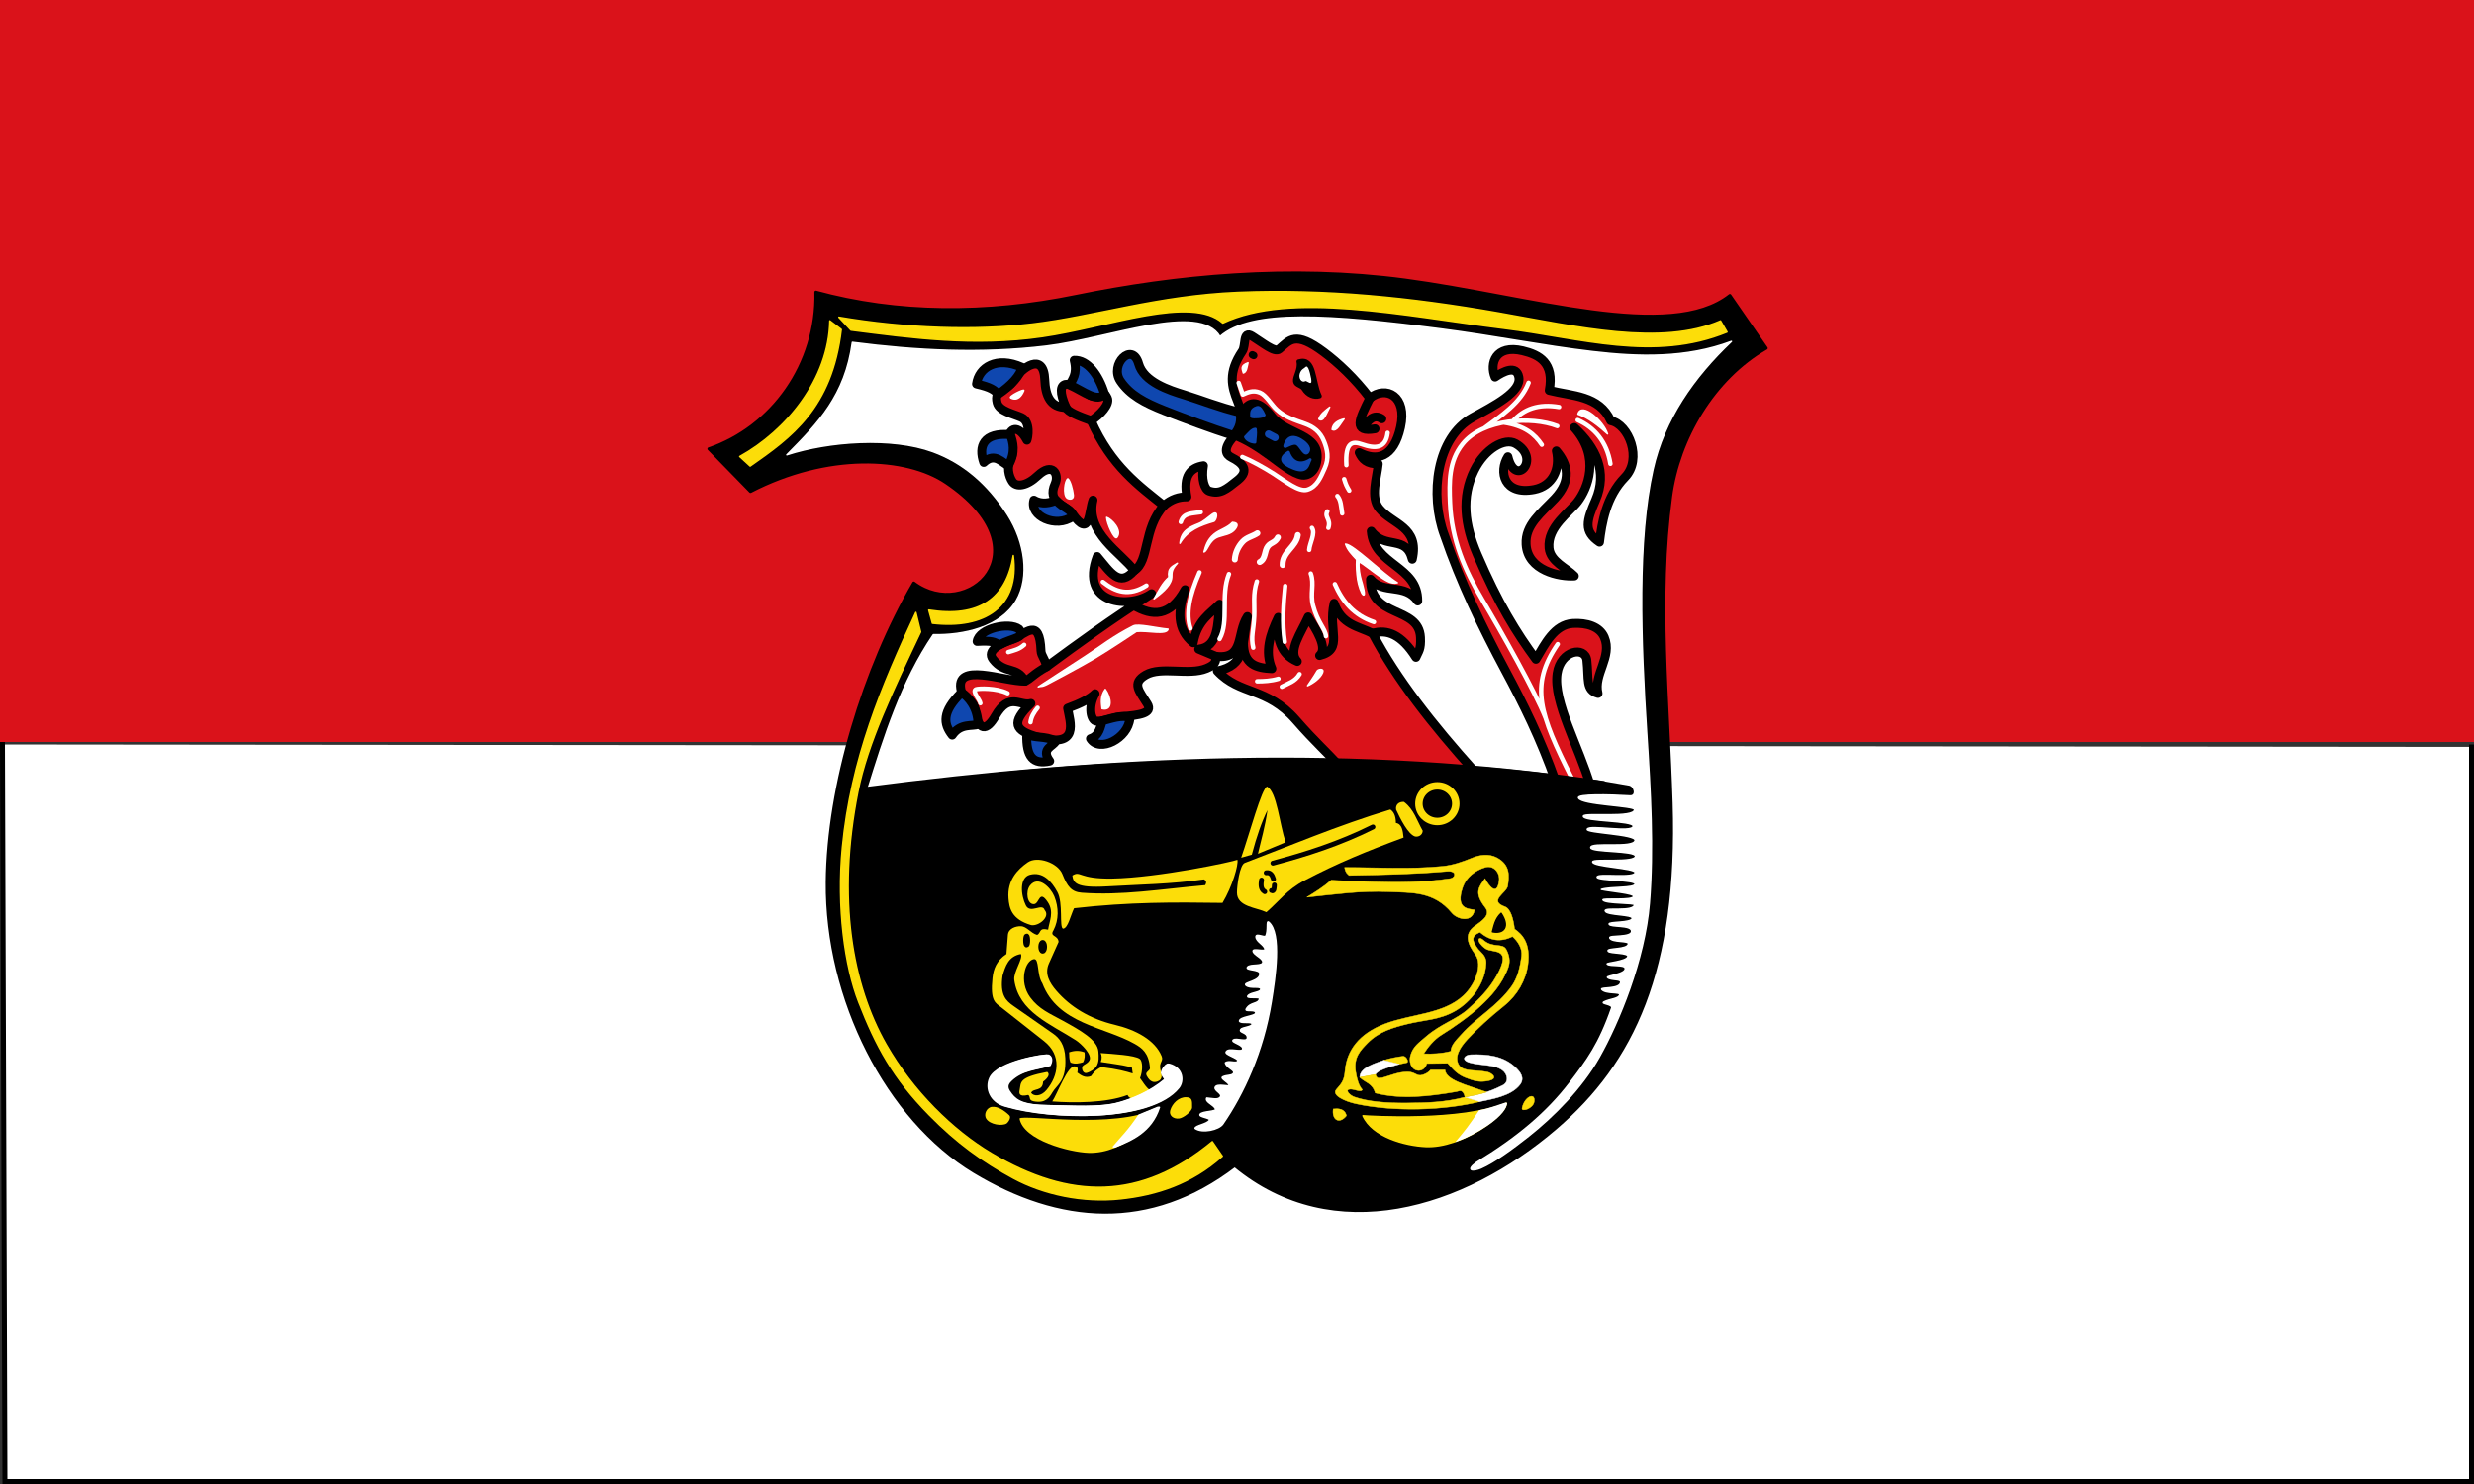 <svg xmlns="http://www.w3.org/2000/svg" height="300" width="500">
    <rect width="100%" height="100%" fill="#333333" stroke="none"/>
    <path d="M0 150h500V0H0Z" style="fill:#da121a;stroke-width:1.768"/>
    <path style="fill:#fff;stroke:#000;stroke-width:1;stroke-linecap:square;stroke-linejoin:miter;stroke-miterlimit:4;stroke-dasharray:none;stroke-opacity:1" d="m.502 150.502.5 148.998H499.5V151"/>
    <path style="fill:#000;stroke:#000;stroke-width:2;stroke-linecap:round;stroke-linejoin:round;stroke-miterlimit:4;stroke-dasharray:none;stroke-opacity:1" d="M73.916 14.502C75.005 63.21 44.468 105.429 1.82 120.08l28.038 28.741c51.733-26.747 104.882-24.195 131.858-5.895 68.14 46.227 13.765 94.28-21.85 67.56-33.312 57.174-57.76 136.81-58.307 201.596-.664 78.715 40.438 159.635 99.062 195.021 57.304 34.59 118.188 39.766 175.474-4.04 66.62 55.21 154.017 28 216.197-25.34 51.979-44.586 81.311-106.21 77.809-218.95-2.143-68.99-9.647-137.482-.359-206.445 5.282-39.213 28.743-79.422 64.436-100.086L689.68 16.74c-40.478 31.855-134.694.857-218.82-10.391-77.247-10.328-154.545-2.742-221.568 11.003-60.827 12.474-120.465 12.192-175.376-2.851Z" transform="matrix(.3 0 0 .3 142.713 54.71)"/>
    <path style="fill:#fff;stroke:#fff;stroke-linecap:round;stroke-linejoin:round;stroke-opacity:1" d="M379.004 439.091c8.806 7.647 4.287 37.384 1.684 53.52-5.473 33.924-18.765 62.294-32.653 82.45-2.575 3.737-13.697 6.424-18.622 2.908.155-1.904 8.008-2.786 9.642-5.408 1.11-1.78-7.575-2.099-6.224-4.081 1.464-2.15 11.242-1.596 10.357-3.623-1.281-2.936-7.188-4.558-5.918-7.296 3.447.244 7.701 1.6 9.235-.816 1.425-2.247-4.227-4.147-3.572-6.327.922-3.066 9.831-.032 9.49-1.48-.5-2.125-6.325-4.594-4.388-5.612 2.677-1.404 6.553-.576 7.347-2.653.82-2.142-4.67-3.339-5.56-6.887 2.505-1.888 7.416.967 8.367-1.276.777-1.834-9.257-4.337-7.807-6.122 1.591-2.988 10.35.785 11.072-1.735.875-3.06-8.198-4.65-6.378-6.174 2.124-1.776 9.725 2.07 9.54-1.785-.172-3.609-5.935-3.095-4.387-5.409 1.017-1.52 7.96-1.65 7.55-3.724-.37-1.878-7.575.005-8.469-1.888.18-3.083 10.97-3.11 10.919-5.561-.057-2.752-7.601-.397-6.378-2.551 2.78-4.893 7.927-3.028 8.928-6.786.536-2.008-10.09.236-7.601-2.296 2.35-2.391 8.977-1.903 8.418-4.592-.422-2.03-7.126.096-9.898-2.295-2.354-2.031 10.31-2.637 9.286-8.215-.499-2.714-9.774-1.9-8.317-3.98 1.708-2.437 10.687-.14 10.358-3.724-.234-2.56-6.145-4.61-6.54-7.095-.348-2.184 8.186.698 7.969-1.323-.312-2.894-5.817-4.955-6.02-8.266-.173-2.798 5.785.792 6.53-.612 1.94-3.652.157-10.922 2.04-9.286z" transform="matrix(.3 0 0 .3 142.713 54.71)"/>
    <path style="fill:#fcdd09;stroke-width:1.1" d="M357.9 397.01c.837 3.369-3.403 17.95-10.034 29.037-32.523-.477-62.777-.623-100.006 3.612-2.406 4.924-4.083 13.493-7.419 13.773-2.723-.878.258-17.204-3.841-24.723-3.989-7.315-9.811-13.9-18.464-11.619-7.376 1.946-6.08 13.982-2.778 20.624 3.046 6.126 11.032-1.964 12.698 3.184 4.03 4.493-4.006 11.039-9.086 10.15-13.421-3.906-14.79-11.75-15.279-18.057-.941-12.143 5.923-19.389 12.974-24.268 6.464-4.473 20.23.253 23.302 7.893 3.374 8.392 6.094 12.045 13.056 12.581 26.472 2.038 53.07-2.376 83.175-5.095 1.264-2.228.467-3.22-.867-3.89-21.75 3.19-43.528 3.444-65.248 4.723-21.298 1.255-22.67-2.585-23.401-7.323 5.782-3.615 3.933 2.483 27.013 2.045 31.154-.59 81.387-11.363 84.205-12.648z" transform="matrix(.3 0 0 .3 142.713 54.71)"/>
    <path style="fill:#fcdd09;stroke-width:1.1" d="M220.917 426.884c3.701-.306 3.369-10.164 9.248-1.321 4.39 6.6 1.01 12.949.197 18.544-6.567-1.522-4.548 2.265-7.4 3.53-4.22-1.14-6.965-5.74-10.934-5.847-3.509-.095-8.405 1.493-8.74 5.88l-.983 12.827c-6.656 4.446-8.766 10.029-9.411 16.178-1.66 15.822 2.067 16.771 6.077 19.933l28.632 22.568c12.189 9.607 9.75 23.34 1.647 32.99-3.557 4.234-8.367 4.506-10.332 1.876 1.452-3.397 7.823-.65 8.076-7.5 3.502-2.636 4.744-5.076 2.812-6.6-19.55 3.682-17.582 7.007-18.612 12.224-.382 1.932-.727 4.872 5.76 3.312 1.935 1.232-.103 3.555 3.732 4.283 7.81 1.482 10.494-2.378 12.5-5.88 3.171-5.535 9.4-7.196 8.789-23.023-.359-9.301-4.02-13.775-8.28-16.749l-26.669-18.611c-5.023-3.506-9.208-7.33-7.337-20.414 1.907-6.284 3.858-13.029 12.337-14.587 1.656 3.085-5.175 12.168-4.444 17.5 2.947 21.514 24.205 29.571 41.39 40.557 3.673 2.348 11.434 9.986 9.168 13.68-1.51 2.458-3.444 2.389-4.723 4.099-.641 2.412.935 4.88 2.974 4.296 2.888-.828 5.481-2.807 6.485-4.344 1.949-2.982 1.619-6.661 1.389-10-.552-8.003-12.496-14.515-23.93-20.833-8.826-4.879-16.144-7.706-22.069-15.815-7.76-10.621-3.326-24.93 2.554-25.69 3.697-.47 1.863 10.652 5.65 16.273 10.42 27.524 41.963 29.299 62.227 40.835 4.92 2.801 9.523 6.094 10.278 16.173.165 2.203-3.597 2.588-2.222 5.23 2.333 4.484 4.972 4.768 7.351 3.875 4.08-1.532 2.563-5.11 1.911-8.056-1.103-4.986 2.283-5.438.834-8.956-4.455-10.814-17.297-17.73-31.616-21.14-16.988-4.046-29.932-12.117-39.317-22.96-4.564-5.274-8.102-11.413-5-18.335l6.518-14.546c-.394-4.787-6.348-3.289-3.415-7.88 3.604-6.95 3.592-15.283.508-22.853-2.311-5.675-10.71-14.502-16.39-7.223-3.12 3.999-1.948 12.892 2.78 12.5z" transform="matrix(.3 0 0 .3 142.713 54.71)"/>
    <path style="fill:#000;stroke:#000;stroke-width:3.3;stroke-linecap:round;stroke-linejoin:round;stroke-miterlimit:4;stroke-dasharray:none" d="M216.605 451.414c0 1.681-.308 3.044-.688 3.044-.38 0-.687-1.363-.687-3.044 0-1.682.308-3.045.687-3.045.38 0 .688 1.363.688 3.045zM228.001 455.638c0 1.627-.572 2.946-1.277 2.946s-1.277-1.319-1.277-2.946c0-1.627.572-2.947 1.277-2.947s1.277 1.32 1.277 2.947z" transform="matrix(.3 0 0 .3 142.713 54.71)"/>
    <path style="fill:#fcdd09;stroke-width:1.1" d="M204.23 569.177c-3.478-3.346-7.73-6.047-11.59-5.696-3.578.325-5.893 4.989-3.928 8.053 2.532 3.95 10.7 5.092 13.75 3.143 1.641-1.395 3.095-4.223 1.768-5.5zM211.105 571.333c3.088-2.955 62.714 7.532 93.107-6.875.452 7.82-22.5 30.828-46.553 30.053-12.706-.41-43.922-8.38-46.554-23.178zM312.657 565.833c1.34-4.617 5.726-9.027 10.804-8.839 3.983.148 4.002 2.235 3.928 6.875-.043 2.706-5.75 7.04-8.643 7.464-3.804.558-7.123-1.937-6.089-5.5z" transform="matrix(.3 0 0 .3 142.713 54.71)"/>
    <path style="fill:#ffd200;stroke-width:1.1" d="M244.501 526.74c3.47-1.225 6.94-1.392 10.41 0 .21 2.048.35 4.118-.981 6.679-2.646.746-5.29 1.494-8.447.196-1.212-2.734-.7-4.606-.982-6.875z" transform="matrix(.3 0 0 .3 142.713 54.71)"/>
    <path style="fill:#fcdd09;stroke-width:1.1" d="m367.591 393.555-7.175 2.06c5.567-15.85 13.884-47.12 17.487-47.941 6.598 3.629 8.313 25.028 12.467 37.548l-18.646 7.745c2.124-9.282 4.812-18.076 6.423-29.412-3.781 7.638-7.299 17.65-10.556 30.001zM470.1 357.993c-3.538-.226-5.842 2.015-5.278 5.278 2.755 5.951 8.05 16.63 12.779 18.056 2.248.413 4.939-.857 5.149-3.841-3.89-6.76-5.875-14.465-12.65-19.493zM362.872 399.11c-3.472 1.313-5.272 15.357-5.278 20-.013 9.593 12.971 9.978 19.838 13.206 8.404-7.212 13.705-15.113 25.998-21.538 21.742-11.366 41.48-19.527 66.393-28.722-.464-4.718-1.092-9.247-5.15-9.857-.056-5.108-1.597-7.616-3.74-9.072-35.318 10.684-69.178 25.06-98.061 35.983z" transform="matrix(.3 0 0 .3 142.713 54.71)"/>
    <path style="fill:none;stroke:#000;stroke-width:3.3;stroke-linecap:round;stroke-linejoin:round;stroke-miterlimit:4;stroke-dasharray:none" d="M381.803 399.264c22.459-5.995 44.916-13.161 67.375-24.357M377.282 405.743c2.88-.423 4.11 1.627 4.91 4.321M374.147 410.66c-.349 2.285-.967 6.068 2.16 7.857M380.824 417.733c2 1.173 1.836-2.567 1.964-3.732" transform="matrix(.3 0 0 .3 142.713 54.71)"/>
    <path style="fill:none;stroke:#fcdd09;stroke-width:5.03;stroke-miterlimit:4;stroke-dasharray:none;stroke-opacity:1" d="M505 359.196c0 6.64-5.557 12.021-12.413 12.021s-12.414-5.382-12.414-12.02c0-6.64 5.558-12.021 12.414-12.021s12.414 5.382 12.414 12.02z" transform="matrix(.3 0 0 .3 142.713 54.71)"/>
    <path style="fill:#fcdd09;stroke:#fcdd09;stroke-width:1px;stroke-linecap:round;stroke-linejoin:round;stroke-opacity:1" d="m29.637 131.714-7.02-6.445c31.458-17.409 60-52.107 60.728-91.447l7.7 5.832c-6.246 53.145-33.734 72.75-61.408 92.06ZM89.424 31.38l8.115 8.707c41.104 5.225 82.528 11.078 128.97 4.36 44.538-6.442 100.39-28.086 121.555-9.14 45.904-21.521 121.52-4.825 189.487 3.63 51.891 6.454 100.832 22.61 150.19 2.449l-4.36-7.527c-39.755 17.395-96.745 3.99-149.503-5.331-58.514-10.338-116.98-16.29-175.548-13.866-54.148 2.24-96.93 16.353-138.353 21.29-38.292 4.562-85.332 3.183-130.553-4.573ZM149.973 228.746l2.45 8.878c35.175 4.083 59.063-11.156 54.493-45.615-4.673 28.938-22.884 42.082-56.943 36.737zM141.296 230.33l3.166 13.111c-18.306 38.737-35.767 75.054-42.247 107.763-14.287 72.105-3.903 130.087 18.98 170.216 17.92 31.424 44.797 57.894 71.026 73.474 53.025 31.498 100.733 31.814 148.786-7.96l6.735 9.797c-20.847 18.647-44.294 26.159-68.576 28.778-25.292 2.727-52.005-2.986-72.25-13.978-20.548-11.156-38.021-23.76-56.33-42.353-24.753-25.135-36.141-46.518-47.76-76.23-9.324-23.846-14.964-63.706-11.02-104.395 5.79-59.73 26.345-108.494 49.49-158.224Z" transform="matrix(.3 0 0 .3 142.713 54.71)"/>
    <path style="fill:#fff;stroke:#fff;stroke-width:1px;stroke-linecap:round;stroke-linejoin:round;stroke-opacity:1" d="M54.358 124.113c21.238-21.464 39.304-39.994 44.162-75.767 43.071 5.56 86.45 7.844 130.752 2.499 41.568-5.016 103.022-29.754 116.897-6.395 21.152-18.63 74.619-14.718 148.63-5.167 35.967 4.642 69.032 11.367 102.36 15.277 31.023 3.64 62.975 4.631 93.544-6.857-25.509 24.217-45.318 52.51-52.872 86.346-10.562 47.308-8.313 114.41-4.181 178.182 2.501 38.618 4.73 77.24 1.732 114.083-3.11 38.209-20.69 80.53-33.77 103.693-11.693 20.704-30.5 39.704-47.626 53.253-10.085 7.978-22.907 17.456-32.038 21.431-5.057 2.201-10.704 2.068-3.03-3.68 27.215-16.512 47.23-33.227 62.777-53.47 11.788-15.347 19.95-26.368 28.359-50.655.936-2.704-7.822-2.764-5.196-4.113 4.19-2.152 10.206-2.005 10.608-4.98.263-1.95-9.504-.307-12.123-3.463-1.316-1.586 12.755.2 12.772-4.979.007-2.27-6.507-.99-8.875-3.03-1.262-1.088 12.805-2.202 11.906-6.278-.6-2.722-10.194-1.018-12.123-2.815-.873-.813 12.417-1.568 13.855-4.762 1.406-3.125-12.013-2.113-13.205-3.897-1.536-2.296 13.34-.711 13.638-4.979.162-2.327-11.069-.71-12.556-3.896-1.015-2.174 15.298.15 14.72-4.763-.495-4.215-14.263-2.28-15.153-4.546-.725-1.844 15.045-.59 15.586-3.896.466-2.842-17.23-1.93-18.184-4.98-.873-2.795 18.917.92 19.7-4.112.253-1.627-19.336-.65-21.215-3.247-1.143-1.58 20.8.752 20.565-2.598-.144-2.052-14.34-3.083-21.647-4.546 6.35-2.02 22.355-.645 22.73-3.68.365-2.963-24.735-2.186-25.545-4.546-1.04-3.031 25.665 1.204 25.545-3.247-.083-3.038-28.634-3.771-28.575-7.144.04-2.326 29.235 1.008 28.791-3.897-.347-3.835-29.602-2.416-30.09-5.628-.637-4.187 29.36.85 29.874-4.98.365-4.148-32.682-4.894-32.255-7.36.623-3.604 30.607 2.809 30.956-2.164.277-3.95-33.766-3.031-33.554-6.71.155-2.692 34.88 1.646 34.42-4.547-.193-2.587-35.871-3.132-37.667-7.793-.98-2.542 20.435-2.194 34.636-1.299 4.762.3 3.392-6.776-.65-7.502-81.356-14.617-159.953-17.21-240.505-17.61-90.223-.446-180.953 5.47-272.327 20.783 11.304-36.283 22.635-72.602 44.16-104.342 20.117.44 45.297-4.901 55.852-22.947 9.342-15.972 5.812-39.455-5.629-57.582-13.699-21.707-30.787-35.602-50.655-42.863-27.64-10.1-69.788-7.09-98.28 2.165z" transform="matrix(.3 0 0 .3 142.713 54.71)"/>
    <path style="fill:#da121a;stroke:#000;stroke-width:6;stroke-linecap:round;stroke-linejoin:round;stroke-miterlimit:4;stroke-dasharray:none;stroke-opacity:1" d="M538.654 269.891c-16.008-29.891-30.487-59.934-41.28-91.532-10.211-27.42-5.331-66.01 18.924-79.357 14.572-8.019 33.122-17.35 31.194-27.276-1.613-8.3-10.479-3.814-16.02 0-3.811-8.972.195-22.074 18.587-17.73 11.273 2.663 21.408 8.134 17.915 26.717 15.507 3.897 33.704 3.329 41.43 20.454 12.128 2.355 21.489 25.859 9.525 38.1-12.633 12.925-15.551 30.886-17.086 43.706-10.905-7.346-8.694-14.36-2.62-28.361 8.142-18.763.432-35.369-14.357-48.871 17.988 20.29 8.732 41.338 2.33 49.82-5.388 7.14-20.676 17.077-19.355 31.33.858 9.262 11.797 13.413 17.043 18.87-9.96.612-31.475-3.576-32.503-21.34-.758-13.115 10.294-21.222 19.356-30.867 11.327-12.056 8.922-22.828 1.015-32.091 2.858 12.354-2.665 23.665-14.87 26.03-20.496 3.97-24.094-12.011-17.75-22.081 5.11 21.414 22.604.953 5.143-8.86-7.395-4.156-20.74 3.58-27.836 18.026-8.903 18.126-6.453 36.908 1.985 56.643 14.168 33.133 26.59 52.985 39.578 70.676 6.123-10.355 12.413-23.352 24.858-24.15 9.38-.6 18.152 2.105 21.215 9.325 5.6 13.196-7.461 24.982-4.225 37.846-8.468-2.302-6.107-9.499-7.54-22.334-1.074-9.634-17.67-6.952-20.02 8.86-2.833 19.058 14.738 49.45 22.426 75.775l-23.326-2.65c-10.188-29.21-22.208-53.15-33.736-74.678zM229.317 266.93c21.404-15.686 42.636-31.314 70.784-49.249-14.817 10.433-48.763 7.392-36.675-25.03 9.068 10.727 15.008 21.025 24.968 9.439-8.498-11.706-33.062-25.48-27.776-47.474-2.894 7.524-1.807 26.4-13.903 9.228-4.528-6.428-17.401-7.292-11.634-20.206 2.893-6.477-1.79-14.797-11.633-5.51-7.595 7.164-14.517 7.984-17.18 3.923-2.171-3.31-4.25-9.865-.577-16.17 2.101-3.606-2.511-10.647-1.884-13.696 1.488-7.236 7.452-7.205 12.293 2.063.645-1.434 2.738-12.41-3.674-15.307-5.41-2.445-15.001-4.227-16.416-9.924-2.342-9.425 6.117-6.91 11.339-15.254 5.203-8.316 20.067-19.376 20.787-.285.417 11.064 3.975 18.794 14.293 18.728-9.106-20.743 3.24-17.664 14.8-9.11 7.092 5.248 9.088-5.676 13.075 2.82 1.891 4.032-4.838 11.354-10.985 15.146 13.607 30.805 32.536 44.079 49.014 57.314 5.186-4.534 10.372-5.99 15.558-5.92-2.653-14 2.277-19.659 11.142-20.99-1.558 8.927.701 16.036 3.956 17.09 7.204 2.333 11.217-1.003 19.162-7.367 8.379-6.71 2.818-11.809-4.16-15.278-3.987-1.982-5.883-5.662 1.099-13.797 7.075-8.244 6.488-15.299 2.956-24.015-4.017-9.915-6.656-19.295 3.166-33.855 2.531-3.751.178-14.028 6.482-10.125 7.236 4.481 15.316 11.339 18.338 8.752 7.151-6.122 10.776-12.41 30.107 2.029 9.394 7.016 20.649 17.396 30.973 30.973 10.952-8.624 25.367-1.473 20.67 19.624-4.63 20.788-15.999 23.176-27.838 17.1 1.949 4.403 5.169 7.79 12.848 7.608-.885 9.334-5.579 22.46.697 30.113 8.8 10.733 27.2 12.29 22.221 34.14-4.127-16.604-18.318-6.282-27.658-18.876 1.78 23.044 31.549 23.216 31.332 47.041-8.683-12.42-23.058-4.3-31.839-14.695-.36 26.484 32.61 17.862 33.676 39.187.416 8.332-1.274 9.2-3.062 13.47-9.75-15.501-19.502-19.108-29.254-16.173 16.263 30.903 40.68 61.806 68.44 92.71l-90.618-3.062c-8.73-9.877-16.288-16.208-29.39-31.227-19.597-22.466-37.772-16.716-52.966-33.064 19.18-3.946 16.506-16.15 20.262-36.675-7.497 11.304-1.833 29.18-21.326 26.804.233 3.48-.053 5.596-6.202 8.14-12.015 4.969-30.508-1.65-40.974 4.39-9.736 5.62-4.243 10.876 1.098 19.57 3.861 6.286-5.262 7.553-17.092 8.49-5.715.454-11.242 3.319-17.144 3.106-3.741-.135-6.06-9.372-.971-18.517-3.213 3.265-9.533 6.53-18.517 9.796 1.603 9.173 8.532 27.382-19.952 19.488-15.906-4.407-18.295-9.621-4.78-22.729-7.396 2.09-14.624-7.809-23.924 8.424-5.935 10.36-11.473 10.436-13.65-3.958-1.043-6.904-8.4-9.039-9.363-12.933-4.937-19.97 28.77-6.25 42.978-6.512-5.38-10.47-13.609-4.412-21.6-14.77-4.464-5.786 4.528-10.418 13.374-13.618 8.43-3.05 18.109-15.563 19 7.972.126 3.324 3.133 5.97 3.729 10.694z" transform="matrix(.3 0 0 .3 142.713 54.71)"/>
    <path style="fill:#000;stroke:#000;stroke-width:3;stroke-linecap:round;stroke-linejoin:round;stroke-miterlimit:4;stroke-dasharray:none;stroke-opacity:1" d="M360.091 94.472c5.758-9.691 13.686-7.953 22.013 2.798 9.46 12.215 32.918 11.124 30.94 30.127-1.043 10.035-7.968 12.521-11.763 11.891-6.946-1.153-15.38-8.296-22.39-13.372-8.172-5.918-15.458-10.605-23.801-13.802 4.62-5.946 6.518-10.139 5.001-17.642z" transform="matrix(.3 0 0 .3 142.713 54.71)"/>
    <path style="fill:#0f47af;stroke:#0f47af;stroke-width:2;stroke-linecap:round;stroke-linejoin:round;stroke-miterlimit:4;stroke-dasharray:none;stroke-opacity:1" d="M389.863 117.888c2.16-7.196 6.89-6.047 10.536-3.946 2.21 1.274 7.02 4.806 5.096 8.015-2.102 3.505-4.74-3.43-7.183-5.106-3.185-2.188-9.168 3.434-8.449 1.037zM392.26 122.365c2.823 8.104 9.104 8.75 14.642 5.063-1.527 2.301-1.343 9.562-10.975 5.816-8.88-3.453-9.839-7.028-3.667-10.878zM369.964 106.864c-2.203.057-4.406 3.026-6.609 5.241.85 2.053 3.912 3.425 6.303 3.476.08-2.747.767-5.429.306-8.717zM367.496 98.258c.146-1.945-.908-4.637 3.692-6.052 1.747-.537 3.195 1.911 4.7 5.133-.55 1.106-7.231 1.555-8.392.919z" transform="matrix(.3 0 0 .3 142.713 54.71)"/>
    <path style="fill:none;stroke:#0f47af;stroke-width:5;stroke-linecap:round;stroke-linejoin:round;stroke-miterlimit:4;stroke-dasharray:none;stroke-opacity:1" d="m378.88 110.16 4.34 2.27" transform="matrix(.3 0 0 .3 142.713 54.71)"/>
    <path style="fill:none;stroke:#000;stroke-width:6;stroke-linecap:round;stroke-linejoin:round;stroke-miterlimit:4;stroke-dasharray:none;stroke-opacity:1" d="M214.814 276.653c4.098-1.876 5.417-4.66 14.503-9.722m132.7-16.341c-.197 14.968 8.826 17.17 19.095 17.649-4.934-11.532-1.293-23.063 4.286-34.595-1.46 13.849 1.293 24.802 12.858 29.696-6.657-6.965 2.658-19.254 7.347-30.002 5.122 8.16 13.539 20.866 7.654 26.022 16.515-4.06 5.494-17.12 9.797-35.206 4.99 14.612 16.313 15.502 25.851 20.258m-160.944-18.863c12.581 7.374 24.532 8.027 34.677-10.58-4.93 13.97-5.79 26.72 5.51 35.82 2.726-15.062 11.66-19.848 17.757-26.023-1.325 13.472-.739 28.855-14.082 30.308l11.485 4.824m-54.914-57.808c10.352-6.253 5.91-28.471 19.939-43.714m-65.904-66.17c1.124 2.952 8.511 5.904 16.89 8.856m195.88-1.203c-5.406-3.56-9.266 1.064-12.552 5.817m4.465-19.803c-7.31 14.635-11.537 23.292 3.494 20.722" transform="matrix(.3 0 0 .3 142.713 54.71)"/>
    <path style="fill:#000;stroke:#000;stroke-width:3;stroke-linecap:round;stroke-linejoin:round;stroke-miterlimit:4;stroke-dasharray:none;stroke-opacity:1" d="M399.174 61.285c11.15-3.223 9.28 13.318 14.083 23.267-3.572 1.106-7.982-.476-10.715-4.898-1.453-2.351-5.22-2.215-5.669-4.972-.505-3.104 3.455-7.995 2.301-13.397z" transform="matrix(.3 0 0 .3 142.713 54.71)"/>
    <path style="fill:none;stroke:#000;stroke-width:5;stroke-linecap:round;stroke-linejoin:round;stroke-miterlimit:4;stroke-dasharray:none;stroke-opacity:1" d="m367.969 56.73.915.467" transform="matrix(.3 0 0 .3 142.713 54.71)"/>
    <path style="fill:#fff;stroke:#fff;stroke-width:1px;stroke-linecap:round;stroke-linejoin:round;stroke-opacity:1" d="M205.232 85.777c4.562 2.265 7.241-1.22 8.802-4.975.591-1.423-10.698 4.033-8.802 4.975zM243.653 140.27c-2.014 1.14-3.237 10.566-.612 12.858 1.209 1.056 4.613 1.428 4.286-1.836-.365-3.642-2.043-9.984-3.674-11.022zM269.828 166.293c3.299 1.092 10.73 8.748 6.889 13.47-1.6 1.968-6.767-9.364-6.889-13.47zM365.047 62.095c-5.345 1.962-3.943 4.1-3.17 6.896 2.328-.603 2.458-4.138 3.17-6.896zM420.063 91.99c-2.358 4.202-4.103 10.393-7.31 8.09.896-3.406 4.626-6.005 7.31-8.09zM429.77 99.95c-2.73 3.525-5.026 8.799-8.08 7.133.383-3.946 3.681-6.057 8.08-7.134z" transform="matrix(.3 0 0 .3 142.713 54.71)"/>
    <path style="fill:none;stroke:#fff;stroke-width:3;stroke-linecap:round;stroke-linejoin:round;stroke-miterlimit:4;stroke-dasharray:none;stroke-opacity:1" d="M459.107 109.31c-1.245 10.52-8.245 10.902-17.27 7.727-6.514-2.29-11.409-1.576-10.518 14.05M358.763 75.674l2.756 7.83c3.26-1.408 6.714-3.234 11.506-1.345 4.124 1.625 7.555 8.024 11.454 11.578 5.65 5.149 11.78 6.886 18.981 9.49 5.4 1.953 10.24 5.22 12.858 11.94 2.083 5.344 3.587 11 .378 18.044-2.645 5.803-5.067 12.356-11.705 14.407-5.673 1.753-14.791-5.708-22.655-10.715-6.832-4.351-15.095-8.901-21.124-11.327M429.826 140.52c1.066 3.514 1.788 5.045 3.405 7.695M425.234 151.851c2.46 2.847 2.459 6.943 3.244 11.745M418.461 162.239c-2.083 4.03 2.633 5.234.702 11.098M408.124 173.371c2.564 3.623-1.593 10.446-1.856 14.84" transform="matrix(.3 0 0 .3 142.713 54.71)"/>
    <path style="fill:none;stroke:#fff;stroke-width:4;stroke-linecap:round;stroke-linejoin:round;stroke-miterlimit:4;stroke-dasharray:none;stroke-opacity:1" d="M398.6 178.161c-1.131 8.185-10.457 11.281-10.268 20.243M385.163 179.763c-1.96 3.754-4.581 3.246-6.712 5.936-2.558 3.228-1.32 8.463-5.537 10.67M371.368 176.937c-3.208 2.159-7.184 2.731-9.938 5.724-2.932 3.186-4.969 7.396-5.277 11.98" transform="matrix(.3 0 0 .3 142.713 54.71)"/>
    <path style="fill:#fff;stroke:#fff;stroke-width:1px;stroke-linecap:round;stroke-linejoin:round;stroke-opacity:1" d="M354.548 169.645c-3.468 3.81-8.645 4.79-12.514 8.046-4.468 3.76-5.576 8.068-6.634 11.906 2.564-.726 3.226-7.82 9.633-10.19 3.64-1.347 8.67-1.585 11.489-5.359 2.873-3.845-.276-4.228-1.974-4.403zM341.007 164.15c-3.208 2.278-5.78 4.962-9.49 6.429-5.829 2.303-11.575 4.67-12.336 13.149 5.114-8.86 14.04-12.193 22.81-14.742 1.792-.521 3.522-8.036-.984-4.836z" transform="matrix(.3 0 0 .3 142.713 54.71)"/>
    <path style="fill:none;stroke:#fff;stroke-width:3;stroke-linecap:round;stroke-linejoin:round;stroke-miterlimit:4;stroke-dasharray:none;stroke-opacity:1" d="M333.227 162.783c-5.915 1.027-11.586.234-13.486 6.608M296.616 212.214c-11.867 7.506-20.937 4.197-29.356-2.449" transform="matrix(.3 0 0 .3 142.713 54.71)"/>
    <path style="fill:#fff;stroke:#fff;stroke-width:1px;stroke-linecap:round;stroke-linejoin:round;stroke-opacity:1" d="M311.701 206.626c-4.376 3.784-6.744 8.925-9.972 14.534 4.312-3.248 10.746-8.034 11.825-13.52.59-3-1.04-5.266 3.888-10.47-3.138 2.102-6.738 2.912-5.74 9.456z" transform="matrix(.3 0 0 .3 142.713 54.71)"/>
    <path style="fill:none;stroke:#fff;stroke-width:3;stroke-linecap:round;stroke-linejoin:round;stroke-miterlimit:4;stroke-dasharray:none;stroke-opacity:1" d="M332.373 203.336c-6.982 16.022-9.33 27.823-6.132 37.718M352.207 204.468c-5.797 14.338.234 32.224-6.324 43.77M371.009 209.456c-2.775 8.508-1.433 15.32-1.784 23.36-.43 9.842-2.386 13.975-.665 21.26M390.098 212.465c-1.23 12.029-2.191 25.1-.29 37.699M407.313 204.11c2.581 7.018-.555 13.393 1.531 21.448 3.002 11.591 8.392 15.835 8.707 20.775M423.554 211.259c5.125 11.651 12.832 21.076 26.298 25.536" transform="matrix(.3 0 0 .3 142.713 54.71)"/>
    <path style="fill:#fff;stroke:#fff;stroke-width:1;stroke-linecap:round;stroke-linejoin:round;stroke-miterlimit:4;stroke-dasharray:none;stroke-opacity:1" d="M442.594 218.449c-1.236-.682-3.195-6.545-3.738-10.287-.637-4.387-.95-9.182-.662-13.46-3.099-3.371-6.049-6.221-7.453-10.44 5.41.3 25.053 20.019 34.963 26.047-4.305 1.166-8.306-1.779-12.342-4.524-4.142-2.817-11.147-8.55-13.48-9.53-.554 3.821.664 9.606 1.316 11.84 1.03 3.526 3.42 11.469 1.396 10.354z" transform="matrix(.3 0 0 .3 142.713 54.71)"/>
    <path style="fill:#fff;stroke:#fff;stroke-width:1px;stroke-linecap:round;stroke-linejoin:round;stroke-opacity:1" d="M311.158 241.604c-7.806-.717-20.121-3.823-23.42-2.143-13.813 7.035-21.724 13.534-32.451 20.512l-31.533 20.511c2.502-.824 1.987.512 7.653-2.602 0 0 20.819-10.97 30.92-16.99 9.387-5.595 27.554-17.757 27.554-17.757 7.37-.778 20.317 2.64 21.277-1.53z" transform="matrix(.3 0 0 .3 142.713 54.71)"/>
    <path style="fill:none;stroke:#fff;stroke-width:3;stroke-linecap:round;stroke-linejoin:round;stroke-miterlimit:4;stroke-dasharray:none;stroke-opacity:1" d="M371.204 276.721c4.658-.023 9.355-.24 14.299-1.688M399.787 271.912c-2.914 4.987-7.733 6.163-11.98 8.483" transform="matrix(.3 0 0 .3 142.713 54.71)"/>
    <path style="fill:#fff;stroke:#fff;stroke-width:1px;stroke-linecap:round;stroke-linejoin:round;stroke-opacity:1" d="M411.655 269.717c-2.685 4.643-4.328 6.68-6.481 9.994 3.333-1.403 8.58-4.955 10.133-8.878 1.234-3.115-3.064-2.133-3.652-1.116zM268.91 282.168c-3.518 4.75-2.49 9.421-2.143 13.011 7.435 1.705 6.073-7.63 2.143-13.01z" transform="matrix(.3 0 0 .3 142.713 54.71)"/>
    <path style="fill:none;stroke:#fff;stroke-width:3;stroke-linecap:round;stroke-linejoin:round;stroke-miterlimit:4;stroke-dasharray:none;stroke-opacity:1" d="M214.263 252.166c-3.283 3.073-7.043 3.765-10.715 4.898" transform="matrix(.3 0 0 .3 142.713 54.71)"/>
    <path style="fill:#fff;stroke:#fff;stroke-width:1px;stroke-linecap:round;stroke-linejoin:round;stroke-opacity:1" d="M607.24 110.036c-2.572-8.609-17.578-21.935-19.899-13.328 7.214 2.48 13.935 7.993 19.9 13.328z" transform="matrix(.3 0 0 .3 142.713 54.71)"/>
    <path style="fill:none;stroke:#fff;stroke-width:3;stroke-linecap:round;stroke-linejoin:round;stroke-miterlimit:4;stroke-dasharray:none;stroke-opacity:1" d="M562.961 117.31c-4.656-6.953-11.437-12.843-25.817-14.934m37.45-10.476c-13.805-2.362-23.878 1.342-31.156 9.588m-19.286 4.755c10.954-8.295 24.559-16.752 29.9-30.659m11.379 225.712c-6.65-17.056-29.787-58.08-42.575-79.591-11.571-19.467-20.702-40.147-21.736-65.209-.568-13.767-.951-28.04 8.572-39.799 13.657-16.863 46.358-18.662 63.678-11.94m13.777-4.053c11.316 5.058 19.682 14.635 22.042 29.464m-26.147 211.578c-21.348-42.578-28.535-62.17-9.366-90.04" transform="matrix(.3 0 0 .3 142.713 54.71)"/>
    <path style="fill:#fff;stroke:#fff;stroke-width:1px;stroke-linecap:butt;stroke-linejoin:miter;stroke-opacity:1" d="M404.185 65.231c-.917 1.152-2.875 1.318-3.789 4.33-.841 2.772 1 5.742 3.14 4.438.909-.555 3.443 1.866 3.68 1.082.405-1.348-1.898-11.273-3.031-9.85z" transform="matrix(.3 0 0 .3 142.713 54.71)"/>
    <path d="M218.522 304.326c.4-3.46 2.37-6.823 4.787-9.734M203.089 284.77c-7.516-3.75-19.608-3.287-21.28-2.672-3.026 1.113 2.609 7.109 2.911 9.408" style="fill:none;stroke:#fff;stroke-width:3;stroke-linecap:round;stroke-linejoin:round;stroke-miterlimit:4;stroke-dasharray:none;stroke-opacity:1" transform="matrix(.3 0 0 .3 142.713 54.71)"/>
    <path style="fill:#0f47af;stroke:#000;stroke-width:6;stroke-linecap:round;stroke-linejoin:round;stroke-miterlimit:4;stroke-dasharray:none;stroke-opacity:1" d="M291.363 62.76c-4.293-15.172-19.767.545-12.302 11.563 6.373 9.408 15.988 14.593 29.954 20.106 13.79 5.443 30.942 11.81 46.246 16.695 4.35-4.635 5.618-10.56 4.277-15.66-13.93-3.295-26.549-8.426-37.287-11.72-10.402-3.192-27.42-8.73-30.888-20.983ZM268.417 83.103c-4.957 5.998-13.614-1.596-23.343-5.965 1.283-3.866 5.314-6.925 2.889-16.722 8.804-.326 16.494 9.567 20.454 22.687zM212.7 65.121c-.78 5.182-7.135 12.294-15.857 18.14-2.87-2.89-4.864-4.62-14.7-6.877 1.516-11.25 13.598-18.845 30.557-11.263zM205.004 110.524c1.66 4.97 3.778 11.596-1.336 20.765-3.87-1.268-9.03-9.264-16.653-2.042-3.761-10.711-.346-20.369 17.99-18.723zM246.86 165.721c.248-4.693-5.982-5.27-11.042-10.93-3.8 1.462-9.416 3.214-15.013-.15-3.216 10.888 14.97 19.062 26.055 11.08zM210.816 241.594c4.963 5.992-4.118 5.713-13.263 10.554-3.557-1.983-4.94-2.836-15.019-2.29 1.329-8.708 21.58-13.327 28.282-8.264zM172.02 284.325c4.543 2.611 11.023 10.034 11.132 21.367-3.735 1.623-11.7-1.045-17.38 7.298-6.032-7.669-6.982-15.624 6.248-28.665zM215.98 312.27c5.138 3.082 12.192.936 19.574 4.766-1.739 3.683-10.313 4.997-4.092 13.457-11.095 2.404-15.925-2.616-15.482-18.224zM285.476 301.79c-3.754-3.389-14.16.54-18.529 1.539-1.404 3.822-1.837 10.067-8.056 12.06 6.071 9.593 25.285 0 26.585-13.598z" transform="matrix(.3 0 0 .3 142.713 54.71)"/>
    <path style="fill:#fcdd09" d="M-502.367 510.468c1.774-4.453 1.716-10.384-.179-11.786-3.072-2.274-16.56-3.005-23.929-3.572.675 1.383.964 3.023.073 5.449 7.17 1.196 12.05 1.58 19.034 3.301l.536 3.75c-4.356-1.31-8.771-2.62-19.28-3.93-3.635 1.845-4.938 3.69-6.25 5.536-3.404 1.41-5.923-.283-8.393-2.143.632-3.189-.167-3.874-1.429-3.75-4.285-1.252-10.893 16.905-13.929 21.43 13 .995 33.104 1.03 46.088-3.958 2.256 5.134 10.636-.06 14.21-2.584-3.036-1.969-5.19-6.087-6.552-7.743z" transform="matrix(.33 0 0 .33 396.182 49.494)"/>
    <path style="fill:#fff;stroke:#fff;stroke-width:1px;stroke-linecap:butt;stroke-linejoin:miter;stroke-opacity:1" d="M-515.398 525.645c-11.917 3.367-29.43 1.958-43.93 1.786-14.027-.136-19.198-2.563-22.678-7.143-2.068-2.722-3.581-5.05-.357-8.214 7.165-7.032 16.07-6.955 24.107-9.465.816-1.61 1.71-4.663-.715-6.071-1.238-.72-30.741 3.688-35.357 13.93-2.866 6.357.42 14.41 8.928 16.964 28.427 8.533 88.923 9.874 105.89-11.071 3.18-3.926 2.26-10.662-5.714-14.286-1.56 1.102-3.28 1.798-3.929 5.178.312 1.365 1.023 2.286 2.143 3.929-9.487 8.013-20.57 12.254-28.388 14.463z" transform="matrix(.33 0 0 .33 396.182 49.494)"/>
    <path style="fill:#fff;fill-opacity:1;stroke:#fff;stroke-width:1px;stroke-linecap:round;stroke-linejoin:round;stroke-opacity:1" d="m-502.995 533.191 11.634-4.786c-4.875 15.063-17.091 20.219-27.247 24.185 4.9-5.87 9.199-9.74 15.613-19.399z" transform="matrix(.33 0 0 .33 396.182 49.494)"/>
    <path style="fill:#fff;stroke:#fff;stroke-width:1.1px;stroke-linecap:butt;stroke-linejoin:miter;stroke-opacity:1" d="M278.858 560.791c-13.109 3.704-32.372 2.154-48.32 1.964-15.431-.149-21.12-2.818-24.947-7.857-2.275-2.994-3.94-5.555-.393-9.035 7.882-7.735 17.678-7.65 26.517-10.41.898-1.772 1.88-5.13-.786-6.68-1.362-.79-33.815 4.058-38.893 15.323-3.151 6.993.462 15.85 9.822 18.66 31.269 9.387 97.813 10.862 116.476-12.177 3.499-4.32 3.03-13.251-6.285-15.715-2.03-.537-4.054 1.92-4.322 5.697-.108 1.536 1.125 2.514 2.358 4.321-10.436 8.814-22.628 13.48-31.227 15.909z" transform="matrix(.3 0 0 .3 142.713 54.71)"/>
    <path style="fill:#fff;fill-opacity:1;stroke:#fff;stroke-width:1.1px;stroke-linecap:round;stroke-linejoin:round;stroke-opacity:1" d="m292.502 569.092 12.796-5.265c-5.362 16.569-18.8 22.24-29.97 26.603 5.388-6.457 10.118-10.714 17.174-21.338z" transform="matrix(.3 0 0 .3 142.713 54.71)"/>
    <path style="fill:#fcdd09;stroke:#fcdd09;stroke-width:.3;stroke-linecap:butt;stroke-linejoin:miter;stroke-miterlimit:4;stroke-dasharray:none;stroke-opacity:1" d="M404.685 422.23c18.726-1.964 36.337-4.52 55.106-3.675 15.667.706 30.417-.435 42.554 14.236 3.624 4.38 13.72 6.991 15.307-1.99-4.158-.887-13.1-.381-7.96-15.307 2.307-6.7 8.367-11.429 15.308-13.47 5.197-1.53 9.948 3.267 9.184 9.184-1.384 10.71-6.837 3.42-9.49-1.53-4.201 5.794-7.545 9.579.152 19.44 4.14 5.302-2.775 9.467-6.888 12.398-8.02 5.715-4.553 12.787.306 19.44 4.905 6.717.036 19.938-8.112 27.553-13.645 12.752-35.219 12.268-53.116 19.134-17.22 6.606-25.476 17.891-26.635 31.533-.528 6.213-1.885 8.146-5.817 12.552-3.564 3.994 6.134 8.146 13.011 9.644 25.665 5.59 59.097 4.599 83.578-1.378l-9.95-3.062c-13.206 3.56-25.888 3.868-39.493 3.98-12.637.105-25.818-.8-35.206-4.133-2.426-.861-6.13-4.228-3.52-5.051 2.871-.906 8.112 2.514 9.03.153-2.4-2.598-3.614-6.91-4.439-11.94-1.621-9.886 3.236-14.581 7.96-19.44 7.49-7.702 17.447-10.553 26.788-12.858 11.166-2.754 21.76-2.648 32.451-8.878 9.911-5.776 20.027-17.73 20.665-32.145.227-5.153-4.02-7.498-5.664-9.797-3.529-4.933-5.067-8.214 1.53-11.02 6.684 5.875 13.982 6.828 21.89 2.908 3.573 3.129 6.8 8.007 6.123 13.164-1.064 8.1-2.82 14.879-6.582 20.205-9.712 13.753-23.625 20.933-33.83 32.452-3.006 3.394-7.355 7.287-7.193 11.48-6.315 1.673-12.439 1.934-18.37 1.684 2.858-4.49 7.126-9.678 11.787-12.552 8.621-5.314 19.135-12.822 26.176-19.287 7.263-6.67 14.815-14.779 18.98-26.176 1.727-4.721.462-8.794-1.224-12.092-2.478-4.848-8.973-.705-15.613-6.582-3.317-2.936-5.273.865 1.53 5.816 4.673 3.4 18.813-1.551 7.348 18.675-5.228 9.224-11.763 15.54-19.134 22.196-7.677 6.93-18.315 9.827-28.318 18.521-4.773 4.148-8.694 6.627-10.41 12.705-1.117 3.959.341 8.311 3.368 9.644 2.612 1.15 6.382.216 7.654-4.286l14.083-.153c4.12 4.842 6.966 7.679 11.94 9.643 5.627 2.224 9.027 3.002 13.47 2.45 10.353-1.287 3.935-5.608 1.53-6.123-8.037-1.722-16.316-.108-19.287-4.593-3.566-5.382.352-11.902 5.664-17.603 6.615-7.1 14.764-14.584 24.644-22.501 8.882-7.116 14.692-17.24 16.073-27.86 1.883-14.48-3.943-20.346-9.031-23.879-.79-6.892-2.774-13.704-6.43-15-11.538-4.094 1.14-9.236 1.838-14.083.937-6.515 1.898-14.069-7.348-18.981-5.394-2.867-11.656-1.85-16.532.153-6.695 2.75-13.099 4.971-20.052 5.663-21.782 2.169-43.877.688-65.974.766.732 3.804 1.941 4.267 3.061 5.357 21.83-.434 43.308-.76 65.974-2.755 6.693-.59 5.993 4.297 1.99 4.898-17.369 2.607-34.702 2.67-52.657 2.143-19.86-.583-18.29-.713-27.4-1.071-5.194 4.62-10.785 8.055-16.378 11.48z" transform="matrix(.3 0 0 .3 142.713 54.71)"/>
    <path style="fill:#000;stroke:#000;stroke-width:1px;stroke-linecap:round;stroke-linejoin:round;stroke-opacity:1" d="M535.561 433.097c5.939 8.946 1.908 13.953-5.816 12.4 1.087-3.777 1.724-8.624 5.816-12.4z" transform="matrix(.3 0 0 .3 142.713 54.71)"/>
    <path style="fill:#fcdd09;stroke:#fcdd09;stroke-width:.3;stroke-linecap:butt;stroke-linejoin:miter;stroke-miterlimit:4;stroke-dasharray:none;stroke-opacity:1" d="m466.985 534.737-10.562-2.602c4.276-1.37 9.275-2.287 13.011-2.755 2.04-.256 4.191 3.718 2.603 4.286z" transform="matrix(.3 0 0 .3 142.713 54.71)"/>
    <path style="fill:#fff;stroke:#fff;stroke-width:.3;stroke-linecap:round;stroke-linejoin:round;stroke-miterlimit:4;stroke-dasharray:none;stroke-opacity:1" d="M456.423 532.135c-4.578 1.717-16.235 4.712-16.072 11.48l10.562-1.99c1.586-2.712 8.532-4.866 16.072-6.888zM511.223 556.933c8.071-1.645 14.293-2.357 25.41-7.96 4.49-2.263 3.202-7.744-.306-10.256-5.584-3.998-14.507-2.931-21.89-5.051-6.238-1.792-3.423-5.17.613-5.32 10.694-.399 22.344.685 30.614 8.993 2.452 2.464 6.142 6.55 2.602 11.175-6.126 8.003-19.793 9.814-27.093 11.48z" transform="matrix(.3 0 0 .3 142.713 54.71)"/>
    <path d="M442.473 569.496c4.619.412 66.081 4.164 96.474-8.405.452 7.82-30.167 30.273-54.206 29.134-13.961-.662-35.812-6.477-42.268-20.729z" style="fill:#fcdd09;stroke:#fcdd09;stroke-width:1;stroke-linecap:round;stroke-linejoin:round;stroke-miterlimit:4;stroke-dasharray:none;stroke-opacity:1" transform="matrix(.3 0 0 .3 142.713 54.71)"/>
    <path d="M521.062 566.275c5.898-1.112 11.016-3.027 17.262-5.06 1.18-.384.741.072.55.839-2.121 8.472-21.138 19.883-32.52 24.032 5.388-6.457 7.652-9.187 14.708-19.811z" style="fill:#fff;fill-opacity:1;stroke:#fff;stroke-width:1.1;stroke-linecap:square;stroke-linejoin:miter;stroke-miterlimit:4;stroke-dasharray:none;stroke-opacity:1" transform="matrix(.3 0 0 .3 142.713 54.71)"/>
    <path style="fill:#fcdd09;stroke:#fcdd09;stroke-width:.3;stroke-linecap:butt;stroke-linejoin:miter;stroke-miterlimit:4;stroke-dasharray:none;stroke-opacity:1" d="M440.35 543.615c3.5 3.511 8.456 3.763 10.391 10.547 17.598 4.477 36.148 2.292 54.665-.903 2.021-.349 4.304-2.233 5.817 3.674 4.857-.95 9.714-1.888 14.571-3.4-13.617-4.823-27.347-7.876-28.068-14.961l-9.617-.008c-1.813 2.065-3.604 2.832-5.44 3.42-3.994 1.279-4.86-2.02-10.02-2.043-6.387-.028-11.54 2.432-17.144 3.98-1.688-.084-3.706 1.263-4.592-2.296zM431.32 569.484c-1.054-5.008-5.718-4.86-8.863-4.565-1.105 7.297 4.083 10.548 8.862 4.565zM549.686 564.328c1.543-7.872 9.209-11.03 8.116-4.21-.726 4.53-8.683 7.1-8.116 4.21z" transform="matrix(.3 0 0 .3 142.713 54.71)"/>
    <path style="fill:none;stroke:#000;stroke-width:5;stroke-linecap:round;stroke-linejoin:round;stroke-miterlimit:4;stroke-dasharray:none;stroke-opacity:1" d="M106.014 350.674c164.948-21.524 332.816-29.628 498.314-4.286" transform="matrix(.3 0 0 .3 142.713 54.71)"/>
</svg>
